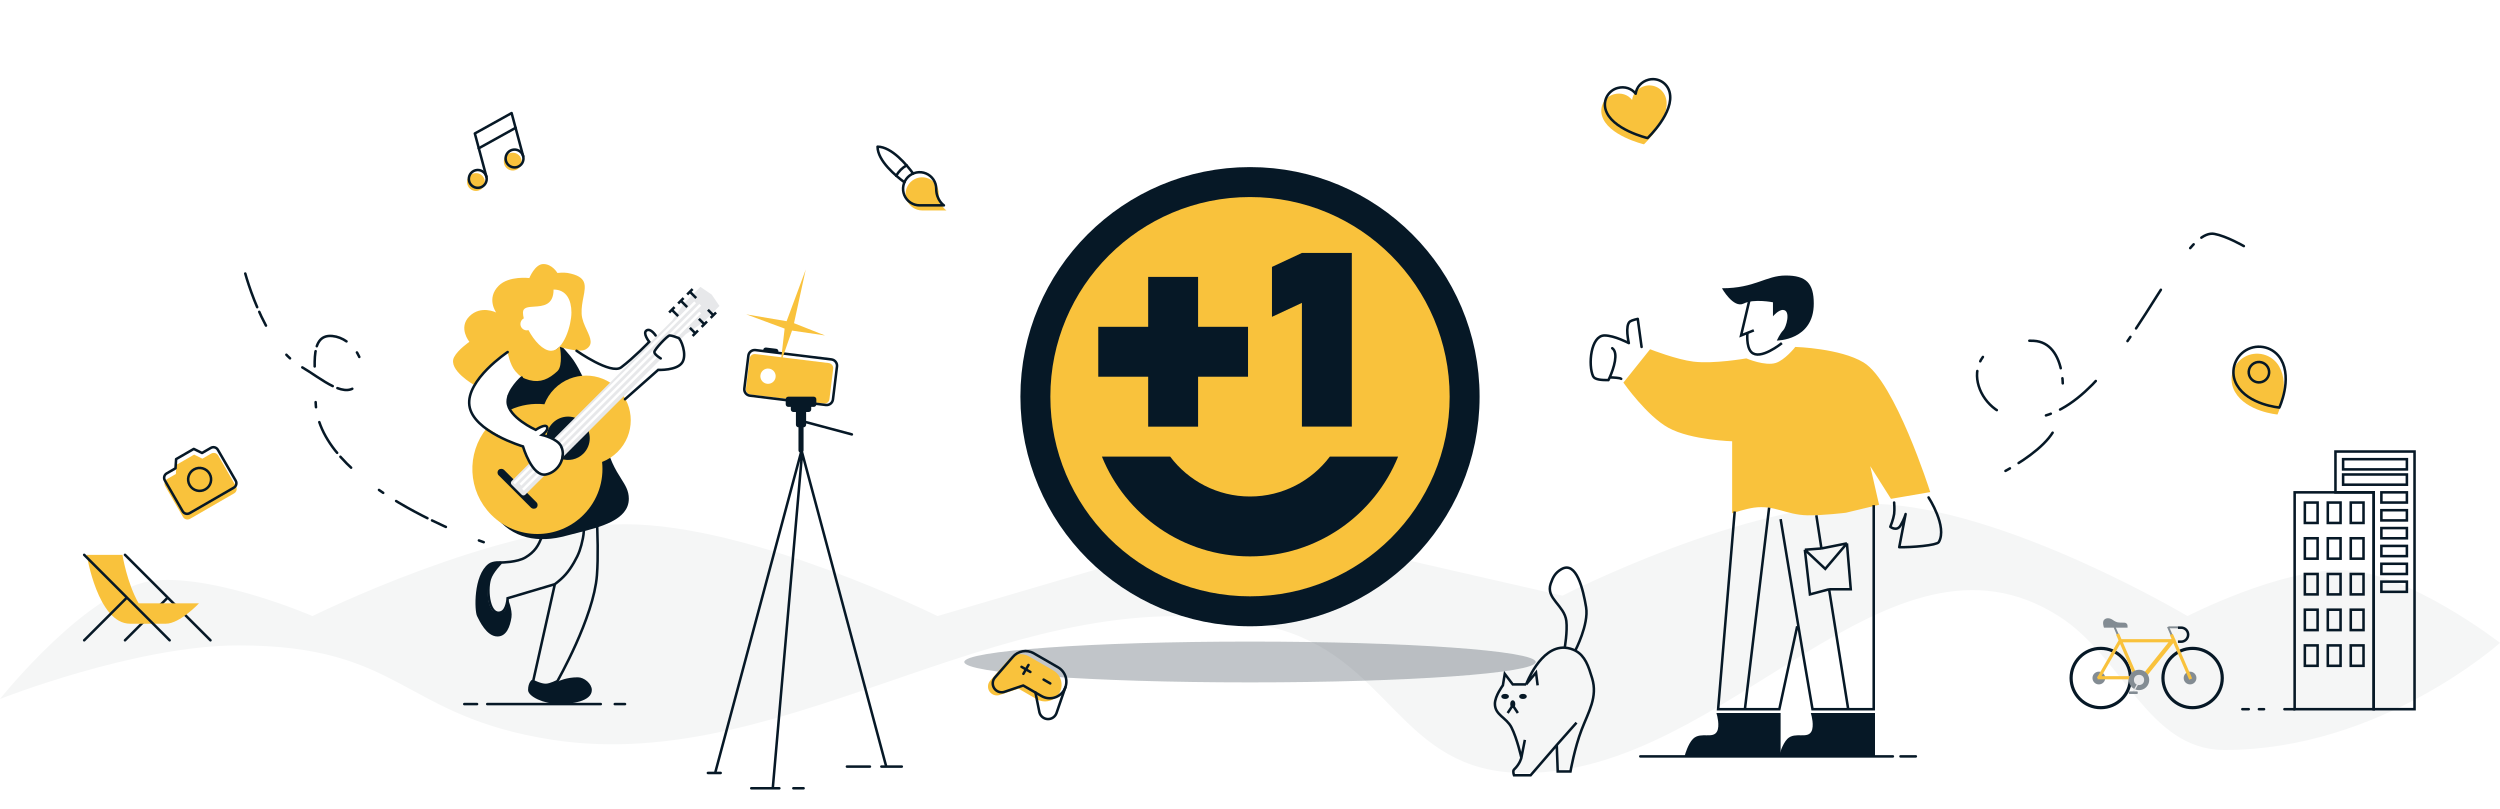 <svg width="980" height="317" viewBox="0 0 980 317" fill="none" xmlns="http://www.w3.org/2000/svg">
<path d="M0 274C0 274 35.346 229.553 61.25 227.5C85.71 225.562 122.5 241.5 122.5 241.5C122.5 241.5 195.138 205.5 245 205.5C294.862 205.5 367.5 241.5 367.5 241.5L490 205.5L612.5 233.5C612.5 233.5 685.155 196.186 735 197.5C785.814 198.84 857.5 241.5 857.5 241.5C857.5 241.5 893.828 222.843 918.75 223.5C944.157 224.17 980 252 980 252C980 252 933.25 294 872 294C841.967 294 832.372 257.57 807 241.5C740.039 199.088 677.5 303 597.5 303C547.708 303 545.523 256.669 497 245.5C398.919 222.923 311.053 304.635 216.5 290C157.156 280.815 158 253 93.5 253C53.179 253 0 274 0 274Z" fill="#F5F6F6"/>
<g style="mix-blend-mode:multiply" opacity="0.25" filter="url(#filter0_f_6248_7983)">
<ellipse cx="490" cy="259.5" rx="112" ry="8" fill="#061826"/>
</g>
<circle cx="490" cy="155.5" r="90" fill="#061826"/>
<path fill-rule="evenodd" clip-rule="evenodd" d="M490.002 233.761C533.224 233.761 568.262 198.722 568.262 155.5C568.262 112.277 533.224 77.239 490.002 77.239C446.779 77.239 411.741 112.277 411.741 155.5C411.741 198.722 446.779 233.761 490.002 233.761Z" fill="#F9C23C"/>
<path fill-rule="evenodd" clip-rule="evenodd" d="M431.944 178.977C441.231 201.922 463.726 218.107 490.001 218.107C516.276 218.107 538.771 201.922 548.059 178.977H521.307C514.168 188.48 502.803 194.628 490.001 194.628C477.2 194.628 465.834 188.48 458.695 178.977H431.944Z" fill="#061826"/>
<path fill-rule="evenodd" clip-rule="evenodd" d="M469.65 108.544H450.084V128.109H430.52V147.674H450.084V167.249H469.65V147.674H489.226V128.109H469.65V108.544Z" fill="#061826"/>
<path fill-rule="evenodd" clip-rule="evenodd" d="M529.913 99.152H510.348L498.61 104.63V124.196L510.348 118.718V128.108V147.673V167.238H529.913V147.673V128.109V108.544V99.152Z" fill="#061826"/>
<path d="M741.5 195L756 192.5C756 192.5 742.352 149.803 730.25 142.5C721.247 137.067 704 136.5 704 136.5C704 136.5 699.96 141.586 696.25 142.75C691.823 144.139 684.5 141 684.5 141C684.5 141 671.807 143.247 663.75 142.25C657.002 141.415 647 137.5 647 137.5L637 150C637 150 645.905 162.653 654.25 167.25C663.072 172.109 679.5 172.5 679.5 172.5V200.5C679.5 200.5 684.31 198.942 687.5 198.5C695.706 197.364 700.217 201.336 708.5 201.5C714.37 201.616 723.5 200.5 723.5 200.5L736 197.5L732 180L741.5 195Z" fill="#F9C23C" stroke="#F9C23C"/>
<path d="M680 200.5L673.5 278H684M684 278L693.5 199M684 278H697.5L704.5 245.5M698 203.5C698 203.5 706 252.167 710.5 278H724.5M734.5 198V278H724.5M712 202L714 215M714 215L707.5 215.5M714 215L724 213M717 231L724.5 278M717 231H725.5L724 213M717 231L709.5 233L707.5 215.5M707.5 215.5L715.5 223L724 213" stroke="#061826"/>
<path d="M734.5 296V280H710.5C710.5 280 711.823 284.608 710.5 287C708.617 290.405 703.741 287.239 701 290C699.154 291.859 698 296 698 296H734.5Z" fill="#061826" stroke="#061826"/>
<path d="M697.5 296V280H673.5C673.5 280 674.823 284.608 673.5 287C671.617 290.405 666.741 287.239 664 290C662.154 291.859 661 296 661 296H697.5Z" fill="#061826" stroke="#061826"/>
<path d="M643 296.5H742M745 296.5H751" stroke="#061826" stroke-linecap="round"/>
<path d="M643.5 136L642 125C642 125 639.761 125.472 639 126C636.833 127.504 638.5 134.5 638.5 134.5C638.5 134.5 632.836 131.5 629 131.5C623.5 131.5 622.5 143.204 624.5 147.5C625.153 148.903 628 149 630.5 149C630.66 148.681 630.828 148.326 631 147.944M742.5 197C742.5 197 742.736 199.759 742.5 201.5C742.226 203.52 741 206.5 741 206.5C741 206.5 743.5 208.5 745 206C746.5 203.5 747 201.5 747 201.5L744.5 214.5C749.278 214.599 759.243 213.798 760 212.5C763.5 206.5 756 195 756 195M632 136.5C634.532 138.308 632.621 144.341 631 147.944M631 147.944C632.333 147.963 635.1 148.1 635.5 148.5" stroke="#061826" stroke-linecap="round" stroke-linejoin="round"/>
<path d="M686.5 114.5L682.5 131.5L685 130.5M687.5 129.5L685 130.5M685 130.5C685 130.5 684.422 135.854 686.5 138C689.896 141.507 698.5 134.5 698.5 134.5" stroke="#061826"/>
<path fill-rule="evenodd" clip-rule="evenodd" d="M696.5 133.5C696.5 133.5 711 133.5 711 119C711 110.992 708.008 108 700 108C692.159 108 688 113 675 113C675 113 679.5 121 683.5 119C687.5 117 695 118.5 695 118.5L695 124C695 124 697.162 121.371 699 121.5C702.117 121.719 700.193 128.33 699 129.5C697.807 130.67 696.5 133.5 696.5 133.5Z" fill="#061826"/>
<path d="M598.25 268.285H593L589.875 264.16L589.125 268.66C589.125 268.66 585.988 272.827 586 275.91C586.017 280.325 590.495 281.226 592.5 285.16C594.716 289.506 596.375 297.035 596.375 297.035M598.25 268.285L602.125 263.66L602.75 268.66M598.25 268.285C598.25 268.285 603.76 253.374 613.375 253.89M610.25 292.035L610.625 302.41H615.625C615.625 302.41 617.25 293.16 620 286.035C622.748 278.914 626.332 273.216 624.125 265.91C622.706 261.21 621.397 257.071 617.5 255.035M610.25 292.035L600 303.91H593.5C593.5 303.91 592.862 302.264 593.5 301.66C595.875 299.41 596.375 297.035 596.375 297.035M610.25 292.035L618 283.285M596.375 297.035L597.75 290.035M613.375 253.89C614.102 253.929 614.852 254.056 615.625 254.285C616.31 254.487 616.933 254.739 617.5 255.035M613.375 253.89C613.375 253.89 614.496 247.48 614 243.41C613.25 237.263 605.842 234.633 607.875 228.785C608.77 226.212 609.657 224.55 612 223.16C617.974 219.616 620.613 231.183 621.75 238.035C622.87 244.786 617.5 255.035 617.5 255.035" stroke="#061826"/>
<ellipse cx="590" cy="273" rx="1" ry="1.5" transform="rotate(90 590 273)" fill="#061826"/>
<ellipse cx="597" cy="273" rx="1" ry="1.5" transform="rotate(90 597 273)" fill="#061826"/>
<ellipse cx="593" cy="276" rx="1" ry="1.5" fill="#061826"/>
<path d="M591 279.5L593 276.5L595 279.5" stroke="#061826"/>
<path fill-rule="evenodd" clip-rule="evenodd" d="M296.083 138.793C294.987 138.658 293.989 139.438 293.854 140.534L292.392 152.444C292.257 153.541 293.037 154.539 294.133 154.673L322.917 158.207C324.013 158.342 325.011 157.562 325.146 156.466L326.608 144.556C326.743 143.459 325.963 142.461 324.867 142.327L296.083 138.793ZM300.698 150.442C302.342 150.644 303.839 149.474 304.041 147.83C304.243 146.185 303.073 144.688 301.429 144.486C299.784 144.285 298.288 145.454 298.086 147.098C297.884 148.743 299.053 150.24 300.698 150.442Z" fill="#F9C23C"/>
<path fill-rule="evenodd" clip-rule="evenodd" d="M300.301 136.234C299.752 136.167 299.254 136.556 299.186 137.105L296.209 136.739C294.564 136.537 293.067 137.707 292.865 139.351L291.281 152.254C291.079 153.899 292.249 155.395 293.893 155.597L323.669 159.253C325.314 159.455 326.811 158.286 327.013 156.641L328.597 143.738C328.799 142.094 327.629 140.597 325.985 140.395L305.141 137.836C305.209 137.288 304.819 136.789 304.271 136.721L300.301 136.234ZM300.057 138.219L296.087 137.732C294.99 137.597 293.992 138.377 293.858 139.473L292.274 152.376C292.139 153.472 292.919 154.47 294.015 154.605L323.791 158.261C324.888 158.396 325.886 157.616 326.02 156.52L327.604 143.616C327.739 142.52 326.959 141.522 325.863 141.388L304.027 138.707L300.057 138.219Z" fill="#061826"/>
<path fill-rule="evenodd" clip-rule="evenodd" d="M309 155.5C308.448 155.5 308 155.948 308 156.5V158.5C308 159.052 308.448 159.5 309 159.5H310V160.5C310 161.052 310.448 161.5 311 161.5H312V166.5C312 167.052 312.447 167.5 313 167.5V176.5C313 176.864 313.194 177.182 313.484 177.357L279.997 302.334C279.925 302.601 280.084 302.875 280.35 302.947C280.617 303.018 280.891 302.86 280.963 302.593L313.658 180.572L302.477 308.376C302.453 308.651 302.656 308.893 302.931 308.917C303.206 308.941 303.449 308.738 303.473 308.463L314.685 180.314L346.815 300.228C346.887 300.495 347.161 300.653 347.428 300.582C347.694 300.51 347.853 300.236 347.781 299.969L314.842 177.039C314.942 176.883 315 176.698 315 176.5V167.5C315.552 167.5 316 167.052 316 166.5V166.002L333.801 170.772C334.068 170.843 334.342 170.685 334.414 170.418C334.485 170.151 334.327 169.877 334.06 169.806L316 164.967V161.5H317C317.552 161.5 318 161.052 318 160.5V159.5H319C319.552 159.5 320 159.052 320 158.5V156.5C320 155.948 319.552 155.5 319 155.5H309Z" fill="#061826"/>
<path d="M315 309H311M305.5 309H294.5M282.5 303H277.5M353.5 300.5H345.5M341 300.5H332" stroke="#061826" stroke-linecap="round"/>
<path fill-rule="evenodd" clip-rule="evenodd" d="M220 135.5C220 135.5 223.313 138.959 225 141.5C229.509 148.294 235.455 163.493 237 171.5C238.63 179.948 241.362 184.272 243.479 187.622C245.19 190.329 246.499 192.401 246.5 195.5C246.503 203.85 235.215 206.668 226.123 208.937C224.675 209.299 223.282 209.646 222 210C211.037 213.025 200.68 211.204 194 202C189.798 196.21 191.858 182.02 194.657 170.152L197.5 172L205 175L208.5 183L212.5 186L216 185.5L219.5 182L220.5 177L218.5 173L215 171L212.5 170.5L214.5 168.5V167H213L209.5 168.5L209 168L202 163.5L199.5 160L199 155L204.5 148L204.417 147.966L220 135.5Z" fill="#061826"/>
<path d="M233 189C233 189 235.062 211.481 234 225.5C232.743 242.081 218.5 267 218.5 267C218.5 267 215.852 268.444 214 268.5C211.962 268.562 209 267 209 267C209 267 214.181 243.84 217.5 229M217.5 229C221.018 226.313 222.772 224.325 225 220.5C226.99 217.084 227.698 214.872 228.5 211C230.009 203.712 227 192 227 192M217.5 229C210.275 231.148 199 234.5 199 234.5C199 234.5 198.822 239.071 196.5 240C191.839 241.865 190.559 231.809 192 227C192.886 224.043 196.5 220.5 196.5 220.5C196.5 220.5 202.757 220.464 206 218.5C209.574 216.335 211.155 213.956 212.5 210C214.474 204.195 210 194.5 210 194.5" stroke="#061826"/>
<path fill-rule="evenodd" clip-rule="evenodd" d="M236.016 181.082C236.814 188.49 234.373 196.18 228.695 201.859C218.736 211.817 202.591 211.817 192.632 201.859C183.289 192.516 182.712 177.726 190.9 167.71L197.5 172L205 175L208.5 183L212.5 186L216 185.5L219.5 182L219.93 179.85C222.902 180.865 226.324 180.187 228.695 177.817C232.014 174.497 232.014 169.116 228.695 165.796C225.375 162.477 219.993 162.477 216.674 165.796C215.258 167.212 214.446 169.002 214.238 170.848L212.5 170.5L214.5 168.5V167H213L209.5 168.5L209 168L202 163.5L199.977 160.667C204.207 158.716 208.861 157.985 213.409 158.475C214.261 156.246 215.585 154.157 217.381 152.361C224.215 145.527 235.295 145.527 242.13 152.361C248.964 159.195 248.964 170.276 242.13 177.11C240.334 178.906 238.244 180.23 236.016 181.082Z" fill="#F9C23C"/>
<rect x="194.4" y="185.242" width="3" height="21" rx="1.5" transform="rotate(-45 194.4 185.242)" fill="#061826"/>
<path fill-rule="evenodd" clip-rule="evenodd" d="M200.563 189.991C200.173 189.6 200.173 188.967 200.563 188.577L207.72 181.42C208.986 184.016 211.653 186 213.5 186C213.599 186.02 213.702 186.031 213.807 186.034L205.914 193.927C205.523 194.318 204.89 194.318 204.5 193.927L200.563 189.991ZM220.5 178.5C220.5 175.635 219.149 173.283 216.961 172.179L263.491 125.649L268.083 118.917L274.548 112.453L279 115.491L282.038 119.943L275.573 126.408L268.841 131L266.064 133.778C265.481 132.087 264.336 131.862 262.766 131.553C262.679 131.535 262.59 131.518 262.5 131.5C259.5 134 258 135.5 256.5 138C257.637 139.137 258.45 139.95 259.4 140.441L220.366 179.476C220.453 179.135 220.5 178.807 220.5 178.5Z" fill="#E7E8EA"/>
<path fill-rule="evenodd" clip-rule="evenodd" d="M201.146 189.146L272.146 118.146L272.854 118.854L201.854 189.854L201.146 189.146ZM203.646 189.646L274.146 119.146L274.854 119.854L204.354 190.354L203.646 189.646ZM274.146 122.146L204.646 191.646L205.354 192.354L274.854 122.854L274.146 122.146Z" fill="white"/>
<path fill-rule="evenodd" clip-rule="evenodd" d="M213 103.5C209.686 103.5 207.5 109 207.5 109C207.5 109 199.5 108 195.5 112C190.5 117 194.5 122.5 194.5 122.5C194.5 122.5 188.5 119.5 184 124C179.5 128.5 184 134 184 134C184 134 179.522 137.057 178 140C175.392 145.042 186 151 186 151L191.5 144L199 138C199 138 199.765 142.858 202 145.5C203.644 147.444 205.039 148.349 207.5 149C211.858 150.153 215.198 148.569 218.5 145.5C220.806 143.356 219.5 136 219.5 136C219.5 136 227.052 138.35 229.5 137C232.726 135.22 231.49 132.553 230.013 129.369C229.106 127.412 228.109 125.261 228 123C227.886 120.643 228.312 118.464 228.693 116.512C229.613 111.805 230.276 108.414 222.5 107C220.963 106.721 218.5 107 218.5 107C218.5 107 216.5 103.5 213 103.5ZM207.16 129.412C209.363 133.571 212.889 137.5 216 137.5C220.971 137.5 224 127.471 224 122.5C224 117.529 221.971 113.5 217 113.5C217 119.72 212.789 119.985 209.356 120.2C206.994 120.349 205 120.474 205 122.5C205 123.182 205.114 123.96 205.323 124.794C204.535 125.215 204 126.045 204 127C204 128.381 205.119 129.5 206.5 129.5C206.728 129.5 206.95 129.469 207.16 129.412Z" fill="#F9C23C"/>
<path d="M199 138C199 138 182.615 148.902 184 159C185.401 169.215 205 175 205 175C205 175 208.546 187.029 214 186C218.808 185.093 222.06 179.438 220 175C218.562 171.902 212.5 170.5 212.5 170.5C212.5 170.5 214.923 168.843 214.5 167.5C213.959 165.783 210 168.5 210 168.5C210 168.5 199.068 163.575 199 157.5C198.949 152.946 204.5 148 204.5 148M226 137.5C226 137.5 239.5 147 243.5 144C248.383 140.338 254.5 134 254.5 134C254.5 134 251.729 130.51 253.5 129.5C255.1 128.587 257 131.5 257 131.5M259 140.5C259 140.5 256.5 139 256.5 138C256.5 137 261.7 131.5 262.5 131.5C263.3 131.5 265.167 132.167 266 132.5C266.833 132.833 269.428 138.777 267.5 142C265.503 145.339 258 145 258 145L245 156.5" stroke="#061826" stroke-linecap="round"/>
<path d="M226.5 265.5C222 265.5 219 267 219 267C219 267 215.721 268.648 213.5 268.5C211.402 268.36 208.5 266.5 208.5 266.5C208.5 266.5 207 267.5 207 270.5C207 272.947 213 276 219.5 276C223.953 276 232 274.953 232 270.5C232 268 229 265.5 226.5 265.5Z" fill="#061826"/>
<path d="M245 276H241M235.5 276H191M187 276H182" stroke="#061826" stroke-linecap="round"/>
<path d="M191.5 221C193.234 219.674 196.5 220 196.5 220C196.5 220 192.211 225.043 191.5 229C190.875 232.481 191.25 236 192.5 238.5C193.328 240.157 195.259 240.633 197 240C199.148 239.219 199 234.5 199 234.5C199 234.5 200.953 239.048 200.5 242C199.925 245.747 198.5 249.5 195 249.5C190.718 249.5 187.894 243.289 187 241.5C186 239.5 185.475 225.605 191.5 221Z" fill="#061826"/>
<path d="M272.914 116.843L270.439 114.368L269.379 115.429L271.5 113.308M277.51 121.439L279.632 123.561L280.692 122.5L278.571 124.621M269.379 120.379L266.904 117.904L265.843 118.964L267.964 116.843M273.975 124.975L276.096 127.096L277.157 126.036L275.036 128.157M265.843 123.914L263.368 121.439L262.308 122.5L264.429 120.379M270.439 128.51L272.561 130.632L273.621 129.571L271.5 131.692" stroke="#061826"/>
<g clip-path="url(#clip0_6248_7983)">
<path d="M644.433 56.575C644.433 56.575 630.064 53.178 627.929 45.209C627.465 43.48 627.708 41.637 628.603 40.087C629.498 38.536 630.972 37.405 632.702 36.942C635.429 36.211 638.164 37.071 639.774 39.188C640.11 36.55 642.048 34.438 644.776 33.707C646.505 33.243 648.347 33.486 649.898 34.381C651.448 35.276 652.579 36.75 653.043 38.48C655.178 46.449 644.433 56.575 644.433 56.575Z" fill="#F9C23C"/>
<path d="M645.847 54.125C645.847 54.125 631.478 50.728 629.343 42.759C628.88 41.03 629.122 39.188 630.017 37.637C630.912 36.087 632.387 34.956 634.116 34.492C636.843 33.762 639.578 34.622 641.188 36.739C641.524 34.1 643.462 31.988 646.19 31.257C647.919 30.794 649.762 31.036 651.312 31.931C652.862 32.827 653.994 34.301 654.457 36.03C656.592 43.999 645.847 54.125 645.847 54.125Z" stroke="#061826" stroke-linecap="round" stroke-linejoin="round"/>
</g>
<g clip-path="url(#clip1_6248_7983)">
<path d="M201.901 66.736C203.768 66.235 204.876 64.316 204.376 62.449C203.875 60.582 201.956 59.474 200.089 59.974C198.222 60.475 197.114 62.394 197.614 64.261C198.114 66.128 200.034 67.236 201.901 66.736Z" fill="#F9C23C"/>
<path d="M202.608 65.511C204.475 65.011 205.583 63.092 205.083 61.224C204.582 59.357 202.663 58.249 200.796 58.749C198.929 59.25 197.821 61.169 198.321 63.036C198.822 64.903 200.741 66.011 202.608 65.511Z" stroke="#061826" stroke-linecap="round" stroke-linejoin="round"/>
<path d="M187.481 74.74C189.348 74.24 190.456 72.321 189.956 70.454C189.456 68.587 187.537 67.479 185.67 67.979C183.802 68.479 182.694 70.398 183.195 72.266C183.695 74.133 185.614 75.241 187.481 74.74Z" fill="#F9C23C"/>
<path d="M188.188 73.516C190.055 73.016 191.164 71.096 190.663 69.229C190.163 67.362 188.244 66.254 186.377 66.754C184.509 67.255 183.401 69.174 183.902 71.041C184.402 72.908 186.321 74.016 188.188 73.516Z" stroke="#061826" stroke-linecap="round" stroke-linejoin="round"/>
<path d="M202.106 50.116L187.687 58.121" stroke="#061826" stroke-linecap="round" stroke-linejoin="round"/>
<path d="M190.663 69.229L186.134 52.325L200.553 44.321L205.083 61.224" stroke="#061826" stroke-linecap="round" stroke-linejoin="round"/>
</g>
<path d="M879.582 96.468C879.582 96.468 872.834 92.567 868.033 91.684C851.517 88.644 826.719 174.064 787.5 163C772 158.627 766.5 132 797.238 133.608C810.016 134.277 810.71 155.103 806 167C800.918 179.838 772.238 191.373 772.238 191.373" stroke="#061826" stroke-linecap="round" stroke-dasharray="18 4 2 20"/>
<path d="M189.62 212.537C189.62 212.537 122.627 189.931 123.735 156.083C124.057 146.237 120.448 130.811 130.263 131.718C138.394 132.469 144.759 142.725 140.72 149.816C136.193 157.764 126.009 148.321 118.08 143.749C102.725 134.896 95.38 104.463 95.38 104.463" stroke="#061826" stroke-linecap="round" stroke-dasharray="2 14 6 2 14 6"/>
<path d="M315.849 105.665L311.251 126.691L323.42 131.505L310.474 129.589L306.014 142.37L307.576 128.813L292.51 123.223L308.353 125.915L315.849 105.665Z" fill="#F9C23C"/>
<rect x="899.5" y="193" width="31" height="85" stroke="#061826"/>
<path d="M899.5 278H879" stroke="#061826" stroke-linecap="round" stroke-dasharray="4 8 2 4 8 2"/>
<path d="M930 193H915.5V177H946.5V278H930.5V193.5V193H930Z" stroke="#061826"/>
<rect x="903.5" y="197" width="5" height="8" stroke="#061826"/>
<rect x="918.5" y="180" width="25" height="4" stroke="#061826"/>
<rect x="918.5" y="186" width="25" height="4" stroke="#061826"/>
<rect x="933.5" y="193" width="10" height="4" stroke="#061826"/>
<rect x="933.5" y="200" width="10" height="4" stroke="#061826"/>
<rect x="933.5" y="207" width="10" height="4" stroke="#061826"/>
<rect x="933.5" y="214" width="10" height="4" stroke="#061826"/>
<rect x="933.5" y="221" width="10" height="4" stroke="#061826"/>
<rect x="933.5" y="228" width="10" height="4" stroke="#061826"/>
<rect x="903.5" y="211" width="5" height="8" stroke="#061826"/>
<rect x="903.5" y="225" width="5" height="8" stroke="#061826"/>
<rect x="903.5" y="239" width="5" height="8" stroke="#061826"/>
<rect x="903.5" y="253" width="5" height="8" stroke="#061826"/>
<rect x="912.5" y="197" width="5" height="8" stroke="#061826"/>
<rect x="912.5" y="211" width="5" height="8" stroke="#061826"/>
<rect x="912.5" y="225" width="5" height="8" stroke="#061826"/>
<rect x="912.5" y="239" width="5" height="8" stroke="#061826"/>
<rect x="912.5" y="253" width="5" height="8" stroke="#061826"/>
<rect x="921.5" y="197" width="5" height="8" stroke="#061826"/>
<rect x="921.5" y="211" width="5" height="8" stroke="#061826"/>
<rect x="921.5" y="225" width="5" height="8" stroke="#061826"/>
<rect x="921.5" y="239" width="5" height="8" stroke="#061826"/>
<rect x="921.5" y="253" width="5" height="8" stroke="#061826"/>
<path fill-rule="evenodd" clip-rule="evenodd" d="M835.75 265.789C835.75 272.555 830.265 278.039 823.5 278.039C816.735 278.039 811.25 272.555 811.25 265.789C811.25 259.024 816.735 253.539 823.5 253.539C830.265 253.539 835.75 259.024 835.75 265.789ZM834.5 265.789C834.5 271.864 829.575 276.789 823.5 276.789C817.425 276.789 812.5 271.864 812.5 265.789C812.5 259.714 817.425 254.789 823.5 254.789C829.575 254.789 834.5 259.714 834.5 265.789ZM871.75 265.789C871.75 272.555 866.265 278.039 859.5 278.039C852.735 278.039 847.25 272.555 847.25 265.789C847.25 259.024 852.735 253.539 859.5 253.539C866.265 253.539 871.75 259.024 871.75 265.789ZM870.5 265.789C870.5 271.864 865.575 276.789 859.5 276.789C853.425 276.789 848.5 271.864 848.5 265.789C848.5 259.714 853.425 254.789 859.5 254.789C865.575 254.789 870.5 259.714 870.5 265.789Z" fill="#061826"/>
<circle cx="822.75" cy="265.789" r="2.5" fill="#838C93"/>
<circle cx="858.5" cy="265.789" r="2.5" fill="#838C93"/>
<rect x="830.153" y="249.704" width="4.076" height="0.781" transform="rotate(-113.386 830.153 249.704)" fill="#838C93"/>
<rect x="851.118" y="249.59" width="4.076" height="0.781" transform="rotate(-113.386 851.118 249.59)" fill="#838C93"/>
<rect x="853.75" y="246.289" width="3.5" height="0.75" transform="rotate(180 853.75 246.289)" fill="#838C93"/>
<path fill-rule="evenodd" clip-rule="evenodd" d="M839.402 265.039H837.891L832.161 251.789H850.037L839.402 265.039ZM840.25 266.104V266.289H823.1L823.095 266.298L823.079 266.289H822.25V265.81L822.012 265.673L822.25 265.262V265.039H822.378L830.469 251.026L829.5 248.785L830.647 248.289L831.62 250.539L851.285 250.539L850.606 248.968L851.753 248.472L852.647 250.539H852.75V250.777L859.307 265.94L858.16 266.436L851.946 252.067L840.512 266.314L840.25 266.104ZM831.087 252.455L836.529 265.039H823.822L831.087 252.455Z" fill="#F9C23C"/>
<circle cx="838.5" cy="266.539" r="4" fill="#838C93"/>
<circle cx="838.5" cy="266.539" r="2" fill="#E7E8EA"/>
<path d="M824.75 243.039C825.64 242.001 827.143 242.237 828.25 243.039C828.67 243.344 829.724 244.039 830.75 244.039C831.502 244.039 832.254 244.066 832.845 244.095C833.497 244.126 834 244.669 834 245.322V246.039H824.75C824.75 246.039 823.988 243.929 824.75 243.039Z" fill="#838C93"/>
<path fill-rule="evenodd" clip-rule="evenodd" d="M853.75 245.539H855C856.795 245.539 858.25 246.994 858.25 248.789C858.25 250.584 856.795 252.039 855 252.039H853.75V251.039H855C856.243 251.039 857.25 250.032 857.25 248.789C857.25 247.547 856.243 246.539 855 246.539H853.75V245.539Z" fill="#061826"/>
<rect x="838.375" y="266.982" width="0.5" height="4.75" transform="rotate(30 838.375 266.982)" fill="#E7E8EA"/>
<rect x="838" y="271.039" width="1" height="3.5" rx="0.25" transform="rotate(90 838 271.039)" fill="#838C93"/>
<g clip-path="url(#clip2_6248_7983)">
<path d="M91.794 193.392L74.474 203.392C74.014 203.657 73.468 203.729 72.956 203.592C72.444 203.455 72.007 203.12 71.742 202.66L64.742 190.536C64.476 190.076 64.405 189.531 64.542 189.018C64.679 188.506 65.014 188.069 65.474 187.804L68.938 185.804L69.17 182.206L76.098 178.206L79.33 179.804L82.794 177.804C83.254 177.539 83.799 177.467 84.312 177.604C84.824 177.741 85.261 178.076 85.526 178.536L92.526 190.66C92.791 191.12 92.863 191.665 92.726 192.178C92.589 192.69 92.254 193.127 91.794 193.392Z" fill="#F9C23C"/>
<path d="M91.66 191.16L74.34 201.16C73.88 201.425 73.335 201.497 72.822 201.36C72.31 201.223 71.873 200.888 71.608 200.428L64.608 188.304C64.343 187.844 64.271 187.299 64.408 186.786C64.545 186.274 64.88 185.837 65.34 185.572L68.804 183.572L69.036 179.974L75.964 175.974L79.196 177.572L82.66 175.572C83.12 175.307 83.665 175.235 84.178 175.372C84.69 175.509 85.127 175.844 85.392 176.304L92.392 188.428C92.657 188.888 92.729 189.433 92.592 189.946C92.455 190.458 92.12 190.895 91.66 191.16Z" stroke="#061826" stroke-linecap="round" stroke-linejoin="round"/>
<path d="M80.5 191.83C82.652 190.587 83.39 187.835 82.147 185.683C80.904 183.531 78.152 182.793 76 184.036C73.848 185.278 73.11 188.031 74.353 190.183C75.596 192.335 78.348 193.073 80.5 191.83Z" stroke="#061826" stroke-linecap="round" stroke-linejoin="round"/>
</g>
<path d="M49 217.5L65.75 234.25M82.5 251L65.75 234.25M65.75 234.25L49 251" stroke="#061826" stroke-linecap="round"/>
<path fill-rule="evenodd" clip-rule="evenodd" d="M48 217.5H34C34 217.5 38.299 244.5 51 244.5H65C70.5 244.5 78 236.5 78 236.5H65H64H54.345C49.758 228.539 48 217.5 48 217.5Z" fill="#F9C23C"/>
<path d="M33 217.5L49.75 234.25M66.5 251L49.75 234.25M49.75 234.25L33 251" stroke="#061826" stroke-linecap="round"/>
<g clip-path="url(#clip3_6248_7983)">
<path d="M399.243 269.95L391.697 272.492C390.978 272.685 390.216 272.643 389.523 272.373C388.829 272.103 388.24 271.619 387.84 270.992C387.44 270.364 387.25 269.625 387.299 268.883C387.348 268.14 387.632 267.432 388.11 266.862L395.14 258.776C396.12 257.606 397.481 256.819 398.984 256.552C400.487 256.284 402.035 256.555 403.359 257.315L412.897 262.822C414.39 263.684 415.479 265.103 415.926 266.769C416.372 268.434 416.138 270.208 415.276 271.701C414.414 273.194 412.995 274.283 411.329 274.73C409.664 275.176 407.89 274.942 406.397 274.08L399.243 269.95Z" fill="#F9C23C"/>
<path d="M409.098 266.402L411.696 267.902" stroke="#061826" stroke-linecap="round" stroke-linejoin="round"/>
<path d="M400.438 261.402L403.902 263.402" stroke="#061826" stroke-linecap="round" stroke-linejoin="round"/>
<path d="M403.17 260.67L401.17 264.134" stroke="#061826" stroke-linecap="round" stroke-linejoin="round"/>
<path d="M401.109 268.717L393.563 271.26C392.844 271.453 392.082 271.411 391.389 271.141C390.695 270.871 390.106 270.387 389.706 269.76C389.306 269.132 389.116 268.393 389.165 267.651C389.214 266.908 389.498 266.2 389.976 265.63L397.006 257.544C397.986 256.374 399.347 255.587 400.85 255.32C402.353 255.052 403.901 255.323 405.225 256.083L414.763 261.59C416.256 262.452 417.345 263.871 417.792 265.537C418.238 267.202 418.004 268.976 417.142 270.469C416.28 271.962 414.861 273.051 413.195 273.497C411.53 273.944 409.756 273.71 408.263 272.848L401.109 268.717Z" stroke="#061826" stroke-linecap="round" stroke-linejoin="round"/>
<path d="M405.891 271.479L407.462 279.285C407.655 280.004 408.072 280.643 408.652 281.108C409.233 281.574 409.947 281.843 410.69 281.875C411.434 281.908 412.168 281.702 412.787 281.289C413.406 280.875 413.877 280.275 414.132 279.576L417.619 269.445" stroke="#061826" stroke-linecap="round" stroke-linejoin="round"/>
</g>
<path d="M371 82.5H361.5C360.214 82.5 358.958 82.119 357.889 81.405C356.82 80.69 355.987 79.675 355.495 78.487C355.003 77.3 354.874 75.993 355.125 74.732C355.376 73.471 355.995 72.313 356.904 71.404C357.813 70.495 358.971 69.876 360.232 69.625C361.493 69.374 362.8 69.503 363.987 69.995C365.175 70.487 366.19 71.32 366.905 72.389C367.619 73.458 368 74.714 368 76C368 80.5 371 82.5 371 82.5Z" fill="#F9C23C"/>
<path d="M370 80.5H360.5C359.214 80.5 357.958 80.119 356.889 79.405C355.82 78.69 354.987 77.675 354.495 76.487C354.003 75.3 353.874 73.993 354.125 72.732C354.376 71.471 354.995 70.313 355.904 69.404C356.813 68.495 357.971 67.876 359.232 67.625C360.493 67.374 361.8 67.503 362.987 67.995C364.175 68.487 365.19 69.32 365.905 70.389C366.619 71.458 367 72.714 367 74C367 78.5 370 80.5 370 80.5Z" stroke="#061826" stroke-linecap="round" stroke-linejoin="round"/>
<path d="M357.949 68.02C355.55 64.786 349.568 57.5 344 57.5C344 63.068 351.286 69.05 354.52 71.449" stroke="#061826" stroke-linecap="round" stroke-linejoin="round"/>
<path d="M355.375 64.83C353.677 65.781 352.275 67.183 351.324 68.881" stroke="#061826" stroke-linecap="round" stroke-linejoin="round"/>
<g clip-path="url(#clip4_6248_7983)">
<path d="M893.428 143.634C897.928 151.428 892.768 162.49 892.768 162.49C892.768 162.49 880.608 161.428 876.108 153.634C874.782 151.337 874.422 148.608 875.109 146.046C875.795 143.484 877.471 141.3 879.768 139.974C882.065 138.648 884.794 138.288 887.356 138.975C889.918 139.661 892.102 141.337 893.428 143.634Z" fill="#F9C23C"/>
<path d="M887.5 149.366C889.413 148.261 890.069 145.815 888.964 143.902C887.86 141.989 885.413 141.333 883.5 142.438C881.587 143.542 880.931 145.989 882.036 147.902C883.141 149.815 885.587 150.471 887.5 149.366Z" stroke="#061826" stroke-linecap="round" stroke-linejoin="round"/>
<path d="M894.16 140.902C898.66 148.696 893.5 159.758 893.5 159.758C893.5 159.758 881.34 158.696 876.84 150.902C875.514 148.605 875.154 145.876 875.841 143.314C876.527 140.752 878.203 138.568 880.5 137.242C882.797 135.916 885.526 135.556 888.088 136.243C890.65 136.929 892.834 138.605 894.16 140.902Z" stroke="#061826" stroke-linecap="round" stroke-linejoin="round"/>
</g>
<defs>
<filter id="filter0_f_6248_7983" x="346" y="219.5" width="288" height="80" filterUnits="userSpaceOnUse" color-interpolation-filters="sRGB">
<feFlood flood-opacity="0" result="BackgroundImageFix"/>
<feBlend mode="normal" in="SourceGraphic" in2="BackgroundImageFix" result="shape"/>
<feGaussianBlur stdDeviation="16" result="effect1_foregroundBlur_6248_7983"/>
</filter>
<clipPath id="clip0_6248_7983">
<rect width="32" height="32" fill="white" transform="translate(623.404 32.186) rotate(-15)"/>
</clipPath>
<clipPath id="clip1_6248_7983">
<rect width="32" height="32" fill="white" transform="translate(174.404 47.186) rotate(-15)"/>
</clipPath>
<clipPath id="clip2_6248_7983">
<rect width="32" height="32" fill="white" transform="translate(56.144 181.644) rotate(-30)"/>
</clipPath>
<clipPath id="clip3_6248_7983">
<rect width="32" height="32" fill="white" transform="translate(399.144 245.644) rotate(30)"/>
</clipPath>
<clipPath id="clip4_6248_7983">
<rect width="32" height="32" fill="white" transform="translate(865.144 142.644) rotate(-30)"/>
</clipPath>
</defs>
</svg>
